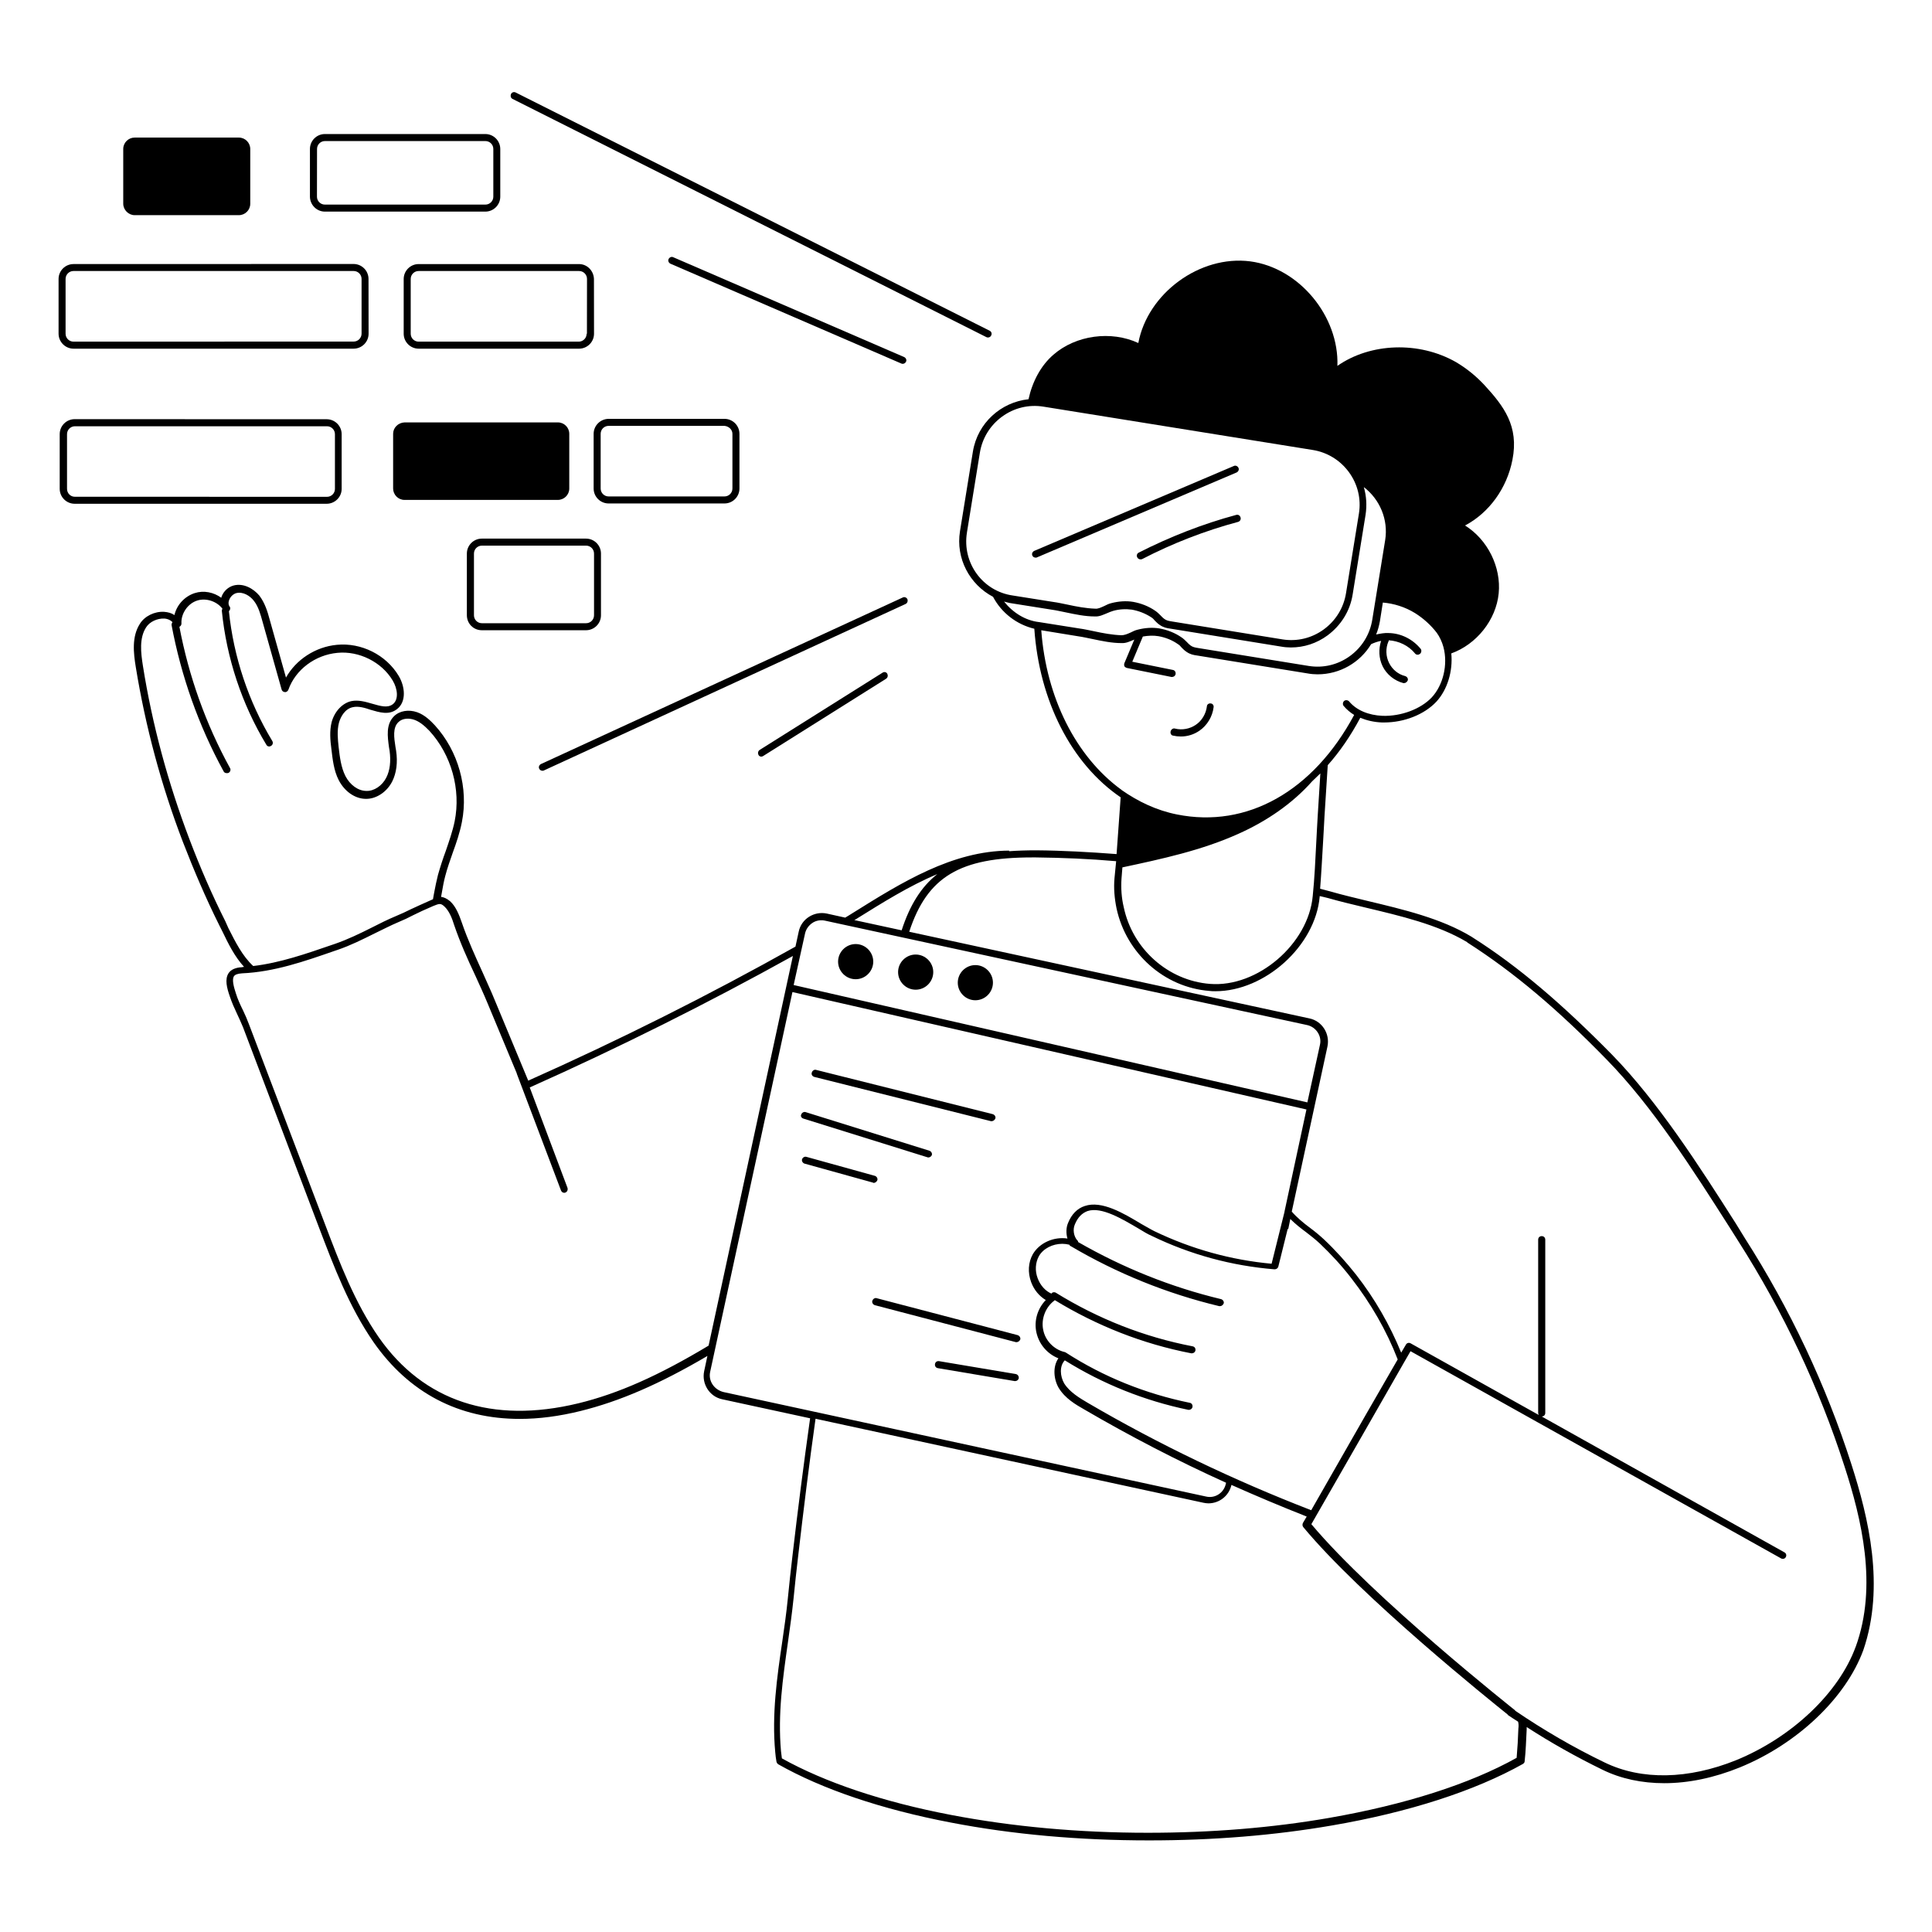 <?xml version="1.0" encoding="UTF-8"?>
<svg width="1200pt" height="1200pt" version="1.1" viewBox="0 0 1200 1200" xmlns="http://www.w3.org/2000/svg">
 <path d="m728.53 456.89c1.641 0.375 3.281 0.562 4.922 0.562 4.172 0 8.203-1.266 11.625-3.656 4.734-3.281 8.016-8.719 8.719-14.531 0.188-1.266-0.75-2.344-1.828-2.344-1.266-0.188-2.344 0.75-2.344 1.828-0.562 4.547-3.094 8.906-6.891 11.438-3.656 2.531-8.531 3.469-12.891 2.344-1.078-0.375-2.344 0.375-2.719 1.641s0.328 2.578 1.406 2.719z"/>
 <path d="m1150 909.66c-15.797-49.266-38.203-96.75-66.188-140.53l-5.625-9.141c-22.547-35.438-48.188-75.469-76.922-104.91-30.562-31.078-57.797-54.562-86.719-72.891-0.188-0.188-0.375-0.188-0.562-0.375-18.891-11.438-42.375-16.922-65.109-22.359-7.453-1.828-15.281-3.656-22.734-5.812-2.016-0.562-4.172-1.078-6.188-1.641 0.75-9.656 1.266-19.453 1.828-28.922 0.375-5.438 0.562-10.922 0.891-16.172l2.016-31.641c7.453-8.344 14.203-18.188 20.203-29.438 3.984 1.641 8.531 2.719 13.453 2.906h1.453c12.375 0 24.891-4.922 32.344-12.891 6.891-7.453 10.359-19.078 9.281-30 15.656-5.625 27.797-20.719 29.438-37.266 1.641-16.359-6.891-33.469-20.906-42.188 14.906-7.828 26.016-23.109 29.438-40.734 4.172-21.094-5.438-33.469-17.438-46.547-5.25-5.625-11.109-10.359-17.625-14.203-22.922-13.078-53.109-12-73.641 2.344 1.078-30.75-23.625-60.891-54.188-64.922-31.266-3.984-63.656 19.828-69.469 50.719-16.922-7.828-38.719-4.922-52.734 7.266-7.828 6.75-13.078 16.734-15.469 27.656-17.109 1.828-31.641 14.719-34.547 32.531l-8.016 49.453c-2.719 16.922 6 33.094 20.531 40.734 5.25 9.984 14.719 17.25 25.641 19.828 3.094 44.719 22.922 83.812 53.625 104.72l-2.531 35.25c-16.734-1.266-33.281-2.203-50.016-2.344-6 0-11.625 0.188-16.734 0.562v-0.375c-35.25 0.188-66.562 19.641-97.078 38.719-1.641 1.078-3.281 2.016-4.734 2.906l-11.438-2.531c-7.828-1.641-15.797 3.281-17.438 11.25l-2.016 9.281c-53.812 30.188-109.64 58.172-165.98 83.25l-20.719-49.828c-2.344-5.812-5.109-11.625-7.641-17.438-4.547-9.984-9.281-20.344-12.891-30.891-1.641-4.734-3.656-9.984-7.266-13.266-2.203-1.828-3.984-2.531-5.625-2.719 0.188-1.078 0.375-2.016 0.562-3.094 0.562-3.094 1.078-6.375 2.016-9.797 1.266-4.922 3.094-9.984 4.734-14.719 2.203-6 4.359-12.375 5.625-18.891 4.172-21.094-2.203-44.016-16.734-60-2.719-2.906-6.375-6.562-11.109-8.203-5.25-1.828-10.922-0.891-14.344 2.531-5.109 5.109-3.984 12.562-3.094 19.266l0.375 2.203c0.891 6.562 0.188 12.188-2.016 16.547-2.531 5.109-7.641 8.531-12.375 8.344-5.109 0-10.172-3.656-13.078-9.281-2.719-5.438-3.469-11.812-4.172-17.812-0.562-5.109-1.078-10.359 0.188-15.281 1.078-3.797 3.797-8.719 8.719-9.656 3.281-0.75 7.266 0.375 10.922 1.641 5.625 1.641 11.438 3.469 16.359-0.375 6-4.547 5.109-14.016 1.078-20.719-7.828-13.078-23.25-20.719-38.344-19.266-13.453 1.266-25.453 9.281-31.641 20.344l-10.172-36.188c-1.266-4.734-2.906-10.172-6.375-14.719-3.609-4.312-9.797-7.922-15.984-6.281-3.281 0.891-6.188 3.469-7.453 6.891 0 0.188-0.188 0.375-0.188 0.75-4.734-3.469-10.922-4.734-16.547-2.906-6.188 2.016-11.109 7.266-12.562 13.641-1.828-1.266-3.984-1.828-6.375-2.016-6-0.375-12.188 2.719-15.094 7.453-5.109 8.016-3.984 18-2.531 26.906 6 36.891 15.797 73.453 29.25 108.56 6.75 17.438 14.203 34.922 22.547 51.656l2.016 3.984c3.656 7.641 7.641 15.656 13.453 21.984-0.375 0-0.891 0-1.266 0.188-3.984 0.188-6.891 1.453-8.344 3.656-2.531 3.797-1.078 9.281 0.75 14.531 1.266 3.797 2.906 7.453 4.547 10.922 1.266 2.719 2.531 5.438 3.656 8.203l47.109 124.18c9.281 24.375 18.75 49.453 33.984 71.438 21.984 31.453 52.922 47.625 90.75 47.625 12 0 24.562-1.641 37.828-4.922 24.188-6 48.75-16.547 78.75-34.172l-2.016 9.469c-1.641 7.828 3.281 15.797 11.25 17.438l54.562 11.812c-3.984 28.359-7.641 56.719-10.922 85.078-1.078 8.906-2.016 17.812-2.906 26.719-0.891 9.094-2.203 18.188-3.469 26.906-3.281 22.172-6.562 45.281-4.359 68.719 0.188 2.016 0.375 3.797 0.75 5.812 0.188 0.75 0.562 1.266 1.078 1.641 27.281 15.469 64.172 27.984 107.11 36.188 38.531 7.453 80.016 11.109 123.28 11.109 39.656 0 77.812-3.094 113.62-9.281 47.812-8.203 88.734-21.469 118.55-38.203 0.562-0.375 1.078-0.891 1.078-1.641 0.75-6.562 0.891-13.078 1.266-19.828v-1.453c14.906 9.656 30.75 18.562 47.109 26.531 11.438 5.625 24.562 8.344 38.344 8.344 14.906 0 30.891-3.281 46.922-9.797 35.625-14.531 65.812-43.078 76.734-72.891 13.547-39.609 3.188-82.312-7.359-115.22zm-453.42-363.84 0.562-7.078c24.562-5.25 49.266-10.547 72.188-20.906 17.109-7.641 33.281-18.562 45.656-32.531 1.641-1.641 3.469-3.281 5.109-4.922l-1.641 26.344c-0.375 5.438-0.562 10.922-0.891 16.359-0.562 11.109-1.078 22.547-2.203 33.469-2.719 29.812-34.359 56.906-63.797 54.562-26.016-2.016-48.188-21.656-53.625-47.812-1.359-5.672-1.734-11.672-1.359-17.484zm-96-215.06 8.016-49.453c1.453-9.094 6.375-17.109 13.828-22.547s16.547-7.641 25.641-6.188l167.26 26.906c9.094 1.453 17.109 6.375 22.547 13.828 5.438 7.453 7.641 16.547 6.188 25.641l-8.016 49.453c-1.453 9.094-6.375 17.109-13.828 22.547-7.453 5.438-16.547 7.641-25.641 6.188l-68.531-11.109c-2.203-0.375-3.469-0.562-4.922-1.641-0.75-0.562-1.453-1.266-2.344-2.203-0.891-0.891-1.828-1.828-3.094-2.719-4.172-2.906-8.906-4.734-13.828-5.625-4.359-0.75-9.094-0.375-13.453 0.75-1.641 0.375-3.094 1.078-4.547 1.828-2.016 0.891-3.797 1.828-5.625 1.641-5.625-0.188-11.438-1.266-17.25-2.531-2.906-0.562-5.812-1.266-8.719-1.641l-25.078-3.984c-18.797-2.625-31.688-20.25-28.594-39.141zm23.062 42.891c1.641 0.375 3.094 0.891 4.734 1.078l25.078 3.984c2.719 0.375 5.625 1.078 8.531 1.641 6 1.266 12 2.531 18 2.531 2.906 0.188 5.25-1.078 7.641-2.016 1.266-0.562 2.531-1.078 3.797-1.453 3.797-1.078 7.828-1.266 11.625-0.75 4.172 0.75 8.344 2.344 12 4.734 0.891 0.562 1.641 1.266 2.344 2.203 0.891 0.891 1.828 1.828 2.906 2.531 2.344 1.641 4.359 2.016 6.75 2.344l68.531 11.109c2.016 0.375 4.172 0.562 6.188 0.562 8.203 0 15.984-2.531 22.734-7.453 8.344-6.188 14.016-15.094 15.656-25.453l8.016-49.453c0.891-5.812 0.562-11.625-1.078-17.25 9.984 7.641 15.281 20.203 13.266 32.906l-8.016 49.453c-1.453 9.094-6.375 17.109-13.828 22.547s-16.547 7.641-25.641 6.188l-68.531-11.109c-2.203-0.375-3.469-0.562-4.922-1.641-0.75-0.562-1.453-1.266-2.344-2.203-0.891-0.891-1.828-1.828-3.094-2.719-4.172-2.906-8.906-4.734-13.828-5.625-4.359-0.75-9.094-0.375-13.453 0.75-1.641 0.375-3.094 1.078-4.547 1.828-2.016 0.891-3.797 1.641-5.625 1.641-5.625-0.188-11.438-1.266-17.25-2.531-2.906-0.562-5.812-1.266-8.719-1.641l-25.078-3.984c-8.578-0.938-16.359-5.859-21.844-12.75zm23.109 17.812 23.25 3.797c2.719 0.375 5.625 1.078 8.531 1.641 6 1.266 12 2.531 18 2.531 2.906 0.188 5.25-1.078 7.641-2.016 0.188 0 0.188-0.188 0.375-0.188l-6.188 14.719c-0.188 0.562-0.188 1.266 0 1.828 0.375 0.562 0.891 0.891 1.453 1.078l27.797 5.625h0.375c1.078 0 2.016-0.75 2.203-1.828 0.188-1.266-0.562-2.344-1.641-2.531l-25.266-5.109 6.562-15.656c3.281-0.562 6.562-0.75 9.797-0.188 4.172 0.75 8.344 2.344 12 4.922 0.891 0.562 1.641 1.266 2.344 2.203 0.891 0.891 1.828 1.828 2.906 2.531 2.344 1.641 4.359 2.016 6.75 2.344l68.531 11.109c2.016 0.375 4.172 0.562 6.188 0.562 13.828 0 26.344-7.266 33.281-18.75 2.016-0.891 3.984-1.641 6.188-2.016-1.641 5.109-1.453 10.734 0.891 15.656 2.531 5.25 7.453 9.094 12.891 10.547h0.562c0.891 0 1.828-0.75 2.203-1.641 0.375-1.078-0.375-2.344-1.641-2.719-4.359-1.078-8.016-4.172-9.984-8.203-2.016-3.984-2.203-9.094-0.375-13.266 0.188-0.188 0.188-0.562 0.188-0.75 6.188 0.375 12.375 3.281 16.359 8.203 0.375 0.562 1.078 0.75 1.641 0.75s0.891-0.188 1.453-0.562c0.891-0.75 1.078-2.203 0.375-3.094-4.922-6-12.188-9.656-19.828-9.797-2.531-0.188-5.25 0.375-7.828 0.891 1.078-2.531 1.828-5.438 2.344-8.203l1.828-11.625c6.75 0.562 13.828 2.719 20.016 6.562 5.25 3.281 9.984 7.641 13.453 12.188 1.828 2.531 3.281 5.625 4.172 8.906 2.906 10.922-0.188 23.625-7.266 31.266-6.891 7.266-19.078 11.812-30.562 11.438-8.719-0.375-16.172-3.469-20.719-8.906-0.75-0.891-2.203-1.078-3.094-0.375-0.891 0.75-1.078 2.203-0.375 3.094 1.828 2.203 4.172 4.172 6.562 5.625-25.453 47.438-66.562 70.547-110.02 61.828-12.75-2.531-24.188-8.016-34.547-15.281 0-0.188-0.188-0.188-0.188-0.375v0.188c-28.125-20.578-46.5-57.141-49.594-98.953zm-115.08 179.44c16.359-10.172 33.094-20.719 50.531-27.984-9.984 7.828-17.109 19.266-22.172 34.922l-29.438-6.375c0.516-0.188 0.891-0.375 1.078-0.562zm-31.641 8.906c1.078-4.734 5.25-8.203 9.984-8.203 0.75 0 1.453 0 2.203 0.188l299.81 64.922c5.438 1.266 9.094 6.75 7.828 12.188l-7.828 35.812-319.08-72.891zm-358.22-3.422-1.781-4.031c-8.344-16.547-15.797-33.797-22.359-51.094-13.266-34.922-23.109-71.109-28.922-107.81-1.266-8.016-2.344-17.109 2.016-23.812 2.203-3.469 6.891-5.625 11.25-5.438 1.266 0 3.469 0.562 5.109 2.203-0.375 0.562-0.562 1.078-0.562 1.828 6 31.828 16.734 62.344 32.344 90.891 0.375 0.75 1.078 1.078 2.016 1.078 0.375 0 0.75 0 1.078-0.188 1.078-0.562 1.453-2.016 0.891-2.906-15.094-27.469-25.641-57.094-31.453-87.797 0.75-0.375 1.266-1.078 1.266-2.016-0.375-6.188 3.984-12.562 9.984-14.344 5.438-1.641 12 0.562 15.469 5.109-0.188 0.375-0.375 0.891-0.375 1.266 2.906 29.25 12.375 57.984 27.656 83.25 0.375 0.75 1.078 1.078 1.828 1.078 0.375 0 0.75-0.188 1.078-0.375 1.078-0.562 1.453-2.016 0.75-3.094-14.719-24.375-24-52.172-26.906-80.531 0.75-0.75 1.078-1.828 0.562-2.719-0.188-0.188-0.188-0.375-0.375-0.562-0.75-1.453-0.375-2.906 0-3.797 0.75-2.016 2.531-3.656 4.359-4.172 4.172-1.078 8.531 1.641 10.922 4.734 2.906 3.656 4.172 8.531 5.438 13.078l11.812 42c0.188 0.891 1.078 1.641 2.016 1.641 0.891 0.188 1.828-0.562 2.203-1.453 4.359-12.375 16.547-21.656 30.562-22.922 13.266-1.266 27.281 5.625 34.172 17.109 3.094 5.109 3.984 12 0 14.906-3.281 2.344-7.453 1.078-12.562-0.375-4.359-1.266-8.719-2.531-13.078-1.641-5.625 1.266-10.359 6.375-12.188 12.891-1.453 5.625-0.891 11.625-0.188 16.922 0.75 6.188 1.453 13.266 4.547 19.266 3.656 7.078 10.172 11.625 16.922 11.625h0.188c6.375 0 12.891-4.359 16.172-10.922 2.531-5.109 3.469-11.625 2.344-19.078l-0.375-2.203c-0.891-5.812-1.828-12 1.828-15.469 2.531-2.531 6.75-2.531 9.797-1.453 3.094 1.078 6 3.281 9.469 6.891 13.641 14.906 19.641 36.375 15.656 56.203-1.266 6.188-3.469 12.375-5.438 18.188-1.828 4.922-3.469 9.984-4.922 15.094-0.891 3.656-1.641 7.078-2.203 10.172-0.375 1.641-0.562 3.281-0.891 4.922-0.375 0.188-0.75 0.375-1.266 0.562l-1.266 0.562c-3.797 1.641-7.641 3.469-11.25 5.109-2.906 1.453-6 2.906-9.094 4.172-5.25 2.203-10.359 4.734-15.281 7.266-7.266 3.656-14.719 7.266-22.547 9.984l-2.203 0.75c-15.797 5.438-32.016 11.109-48.75 13.078-6.703-6.188-11.062-14.906-15.469-23.625zm217.31 295.26c-53.25 12.891-96-1.266-123.79-40.922-14.906-21.469-24.375-46.359-33.469-70.359l-47.297-124.36c-1.078-2.906-2.344-5.812-3.656-8.531-1.641-3.281-3.281-6.891-4.359-10.359-1.453-4.359-2.531-8.719-1.266-10.734 0.75-1.078 2.344-1.641 5.109-1.828 20.016-0.891 38.719-7.453 57.094-13.828l2.203-0.75c8.016-2.719 15.656-6.562 22.922-10.172 4.922-2.344 9.797-4.922 14.906-7.078 3.094-1.266 6.188-2.719 9.281-4.359 3.656-1.828 7.266-3.469 11.109-5.109l1.266-0.562c3.656-1.453 4.547-1.828 6.891 0.375 2.906 2.719 4.734 7.266 6 11.438 3.656 10.734 8.344 21.281 13.078 31.266 2.531 5.625 5.25 11.438 7.641 17.25l18.188 43.641v0.188l27.469 72.562c0.375 0.891 1.078 1.453 2.016 1.453 0.188 0 0.562 0 0.75-0.188 1.078-0.375 1.641-1.641 1.266-2.906l-23.438-62.344c55.453-24.75 110.34-52.172 163.45-81.656l-52.359 242.02c-31.219 18.75-56.297 29.859-81 35.859zm81.984-19.641 51.094-235.82 319.08 72.891h0.188l-13.641 63.469v0.188l-8.016 32.203c-25.266-2.344-49.641-9.094-72.75-20.203-2.203-1.078-4.922-2.719-8.203-4.547-10.922-6.562-24.562-14.719-35.109-11.109-4.547 1.453-8.203 5.109-10.359 10.547-1.266 2.906-1.266 6.562-0.375 9.656-8.344-1.266-17.25 2.531-21.469 9.656-2.906 5.109-3.281 11.438-1.078 17.438 1.828 4.922 5.109 8.719 9.094 11.109-5.109 5.25-7.453 12.891-5.812 20.203 1.641 7.266 6.75 13.266 13.641 15.984-3.656 5.25-2.906 13.078 0.188 18.375 3.984 6.562 10.547 10.359 15.984 13.453 28.359 16.547 57.797 31.828 87.984 45.469l-0.188 0.75c-1.266 5.625-6.75 9.094-12.188 7.828l-299.81-64.922c-5.906-1.5-9.516-6.984-8.25-12.609zm407.11 26.906-33.797 59.109c-48-18.562-94.734-40.922-138.89-66.75-4.922-2.906-11.109-6.562-14.531-12-2.531-4.359-3.094-10.734 0.375-14.344 23.625 14.719 49.453 25.078 76.734 30.75h0.375c1.078 0 2.016-0.75 2.203-1.828 0.188-1.266-0.562-2.344-1.641-2.531-27.469-5.625-53.438-15.984-77.109-31.266-0.375-0.188-0.75-0.375-1.078-0.375-6.375-1.641-11.625-7.078-12.891-13.641-1.453-6.75 1.453-14.203 6.891-18.188 0.188 0 0.188-0.188 0.188-0.375 26.203 15.984 54.75 27.281 84.891 33.094h0.375c1.078 0 2.016-0.75 2.203-1.828 0.188-1.266-0.562-2.344-1.828-2.531-30.188-5.812-58.734-17.109-84.891-33.281-0.891-0.562-2.203-0.375-2.719 0.562-3.797-1.641-6.891-5.109-8.531-9.469-1.828-4.734-1.453-9.797 0.75-13.828 2.719-4.734 8.531-7.641 14.531-7.641 1.453 0 2.906 0.188 4.359 0.562 0.188 0.375 0.375 0.75 0.891 0.891 28.734 16.922 59.625 29.438 92.203 37.266h0.562c0.891 0 1.828-0.75 2.203-1.641 0.375-1.078-0.375-2.344-1.641-2.719-31.078-7.453-60.891-19.453-88.734-35.438 0-0.375-0.188-0.891-0.562-1.078-2.203-2.531-2.906-6.75-1.453-9.984 1.828-4.359 4.359-6.891 7.828-8.203 8.719-2.906 21.797 5.109 31.453 10.734 3.281 2.016 6 3.656 8.531 4.734 24 11.625 49.641 18.562 76.172 20.719 1.078 0 2.016-0.562 2.344-1.641l5.812-23.438h0.375l1.266-6.188c3.094 3.094 6.562 5.812 9.984 8.344 2.906 2.203 5.812 4.547 8.344 6.891 7.078 6.75 13.641 13.828 19.641 21.656 12 15.469 21.797 32.344 28.734 50.344zm94.875 194.72c-0.188 6-0.562 12.188-1.078 18.188-29.25 16.359-69.469 29.109-116.2 37.266-35.438 6.188-73.453 9.281-112.92 9.281-42.891 0-84.188-3.797-122.34-11.109-42-8.016-78.188-20.203-104.91-35.109-0.188-1.453-0.375-3.094-0.562-4.547-2.016-23.109 1.078-44.719 4.359-67.828 1.266-8.906 2.531-18 3.469-27.094 0.891-8.906 1.828-17.812 2.906-26.719 3.281-28.172 6.75-56.531 10.734-84.75l240.89 52.172c1.078 0.188 2.016 0.375 3.094 0.375 6.75 0 12.75-4.547 14.344-11.438 15.469 6.891 31.078 13.453 46.734 19.641l-2.344 3.984c-0.375 0.75-0.375 1.828 0.188 2.531 36.188 43.641 116.72 108.19 127.08 116.53v0.188c2.016 1.453 4.172 2.719 6.375 4.172 0.375 1.359 0.375 2.812 0.188 4.266zm209.48-50.719c-10.547 28.734-39.656 56.203-74.203 70.359-29.812 12-58.734 12.562-81.656 1.453-19.641-9.469-38.203-20.344-55.641-32.203v-0.188c-0.891-0.75-87.797-69.469-126.56-115.64l31.078-54.188 26.531-46.359 3.984-6.891 230.21 128.72c1.078 0.562 2.344 0.188 2.906-0.891s0.188-2.344-0.891-2.906l-150.74-84.375c1.266 0 2.203-0.891 2.203-2.203v-107.62c0-1.266-0.891-2.203-2.203-2.203-1.266 0-2.203 0.891-2.203 2.203v107.62c0 0.562 0.188 0.891 0.375 1.266l-79.641-44.531c-1.078-0.562-2.344-0.188-2.906 0.891l-2.906 4.922c-7.078-17.25-16.359-33.469-27.984-48.375-6.188-7.828-12.891-15.281-20.016-21.984-2.719-2.531-5.625-4.922-8.531-7.078-4.172-3.094-8.344-6.562-11.438-10.172l22.172-102.56c1.641-7.828-3.281-15.797-11.25-17.438l-248.53-53.812c11.25-34.359 31.641-46.172 76.359-46.172h2.344c16.547 0.188 33.281 0.891 49.828 2.344l-1.031 10.547c-0.562 6.188 0 12.562 1.266 18.75 6 27.984 29.625 49.078 57.656 51.281 1.266 0.188 2.531 0.188 3.797 0.188 30.562 0 62.016-27.984 64.734-58.734v-0.375c1.828 0.375 3.656 0.891 5.25 1.266 7.641 2.203 15.469 3.984 22.922 5.812 21.984 5.25 44.906 10.547 63.281 21.469l0.375 0.375c28.734 18.375 56.016 41.438 86.344 72.562 28.547 29.109 54 69.094 76.359 104.2l5.625 8.906c27.797 43.641 50.016 90.562 65.812 139.64 10.547 32.484 20.719 74.297 6.938 112.12z"/>
 <path d="m643.26 346.36c0.375 0 0.562 0 0.891-0.188l123.98-52.734c1.078-0.562 1.641-1.828 1.078-2.906s-1.828-1.641-2.906-1.078l-123.98 52.734c-1.078 0.562-1.641 1.828-1.078 2.906 0.188 0.703 1.125 1.266 2.016 1.266z"/>
 <path d="m767.81 319.82c-20.906 5.625-41.25 13.641-60.562 23.438-1.078 0.562-1.453 1.828-0.891 2.906 0.375 0.75 1.078 1.266 2.016 1.266 0.375 0 0.75 0 1.078-0.188 18.891-9.797 39.094-17.625 59.625-23.109 1.078-0.375 1.828-1.453 1.453-2.719-0.328-1.219-1.453-1.969-2.719-1.594z"/>
 <path d="m318.37 61.453 294.37 147.98c0.375 0.188 0.75 0.188 0.891 0.188 0.75 0 1.641-0.375 2.016-1.266 0.562-1.078 0.188-2.344-0.891-2.906l-294.42-147.98c-1.078-0.562-2.344-0.188-2.906 0.891-0.516 1.266-0.188 2.531 0.938 3.094z"/>
 <path d="m559.82 225.79c0.375 0.188 0.562 0.188 0.891 0.188 0.891 0 1.641-0.562 2.016-1.266 0.562-1.078 0-2.344-1.078-2.906l-143.44-62.016c-1.078-0.562-2.344 0-2.906 1.078s0 2.344 1.078 2.906z"/>
 <path d="m563.63 372.19c-0.562-1.078-1.828-1.641-2.906-1.078l-224.72 103.45c-1.078 0.562-1.641 1.828-1.078 2.906 0.375 0.75 1.078 1.266 2.016 1.266 0.375 0 0.562 0 0.891-0.188l224.72-103.45c1.078-0.562 1.453-1.828 1.078-2.906z"/>
 <path d="m548.21 417.79-76.359 48c-1.078 0.75-1.266 2.016-0.75 3.094 0.375 0.75 1.078 1.078 1.828 1.078 0.375 0 0.75-0.188 1.078-0.375l76.359-48c1.078-0.75 1.266-2.016 0.75-3.094-0.562-1.031-1.828-1.406-2.906-0.703z"/>
 <path d="m531.47 608.21c6 0 10.922-4.922 10.922-10.922s-4.922-10.922-10.922-10.922-10.922 4.922-10.922 10.922 4.922 10.922 10.922 10.922z"/>
 <path d="m568.74 614.72c6 0 10.922-4.922 10.922-10.922s-4.922-10.922-10.922-10.922-10.922 4.922-10.922 10.922 4.922 10.922 10.922 10.922z"/>
 <path d="m605.81 621.28c6 0 10.922-4.922 10.922-10.922s-4.922-10.922-10.922-10.922-10.922 4.922-10.922 10.922 4.922 10.922 10.922 10.922z"/>
 <path d="m505.82 668.9 109.64 27.469h0.562c0.891 0 1.828-0.75 2.203-1.641 0.375-1.078-0.375-2.344-1.641-2.719l-109.64-27.469c-1.078-0.375-2.344 0.375-2.719 1.641-0.422 1.266 0.328 2.344 1.594 2.719z"/>
 <path d="m498.89 694.74 76.922 24c0.188 0 0.375 0.188 0.75 0.188 0.891 0 1.828-0.562 2.203-1.453 0.375-1.078-0.375-2.344-1.453-2.719l-76.922-24c-1.078-0.375-2.344 0.375-2.719 1.453-0.562 1.078 0.141 2.156 1.219 2.531z"/>
 <path d="m542.72 734.72c0.891 0 1.828-0.75 2.203-1.641 0.375-1.078-0.375-2.344-1.453-2.719l-42.562-11.812c-1.078-0.375-2.344 0.375-2.719 1.453s0.375 2.344 1.453 2.719l42.562 11.812c0.141 0.188 0.328 0.188 0.516 0.188z"/>
 <path d="m632.02 829.26-87.469-22.922c-1.078-0.375-2.344 0.375-2.719 1.641-0.375 1.078 0.375 2.344 1.641 2.719l87.469 22.922h0.562c0.891 0 1.828-0.75 2.203-1.641 0.281-1.078-0.422-2.344-1.688-2.719z"/>
 <path d="m630.89 853.45-47.625-8.016c-1.266-0.188-2.344 0.562-2.531 1.828s0.562 2.344 1.828 2.531l47.625 8.016h0.375c1.078 0 2.016-0.75 2.203-1.828 0.141-1.266-0.75-2.344-1.875-2.531z"/>
 <path d="m201.79 131.44h99.656c5.109 0 9.281-4.172 9.281-9.281v-29.625c0-5.109-4.172-9.281-9.281-9.281h-99.656c-5.109 0-9.281 4.172-9.281 9.281v29.625c0.047 5.109 4.219 9.281 9.281 9.281zm-4.875-38.906c0-2.719 2.203-4.922 4.922-4.922h99.656c2.719 0 4.922 2.203 4.922 4.922v29.625c0 2.719-2.203 4.922-4.922 4.922h-99.703c-2.719 0-4.922-2.203-4.922-4.922z"/>
 <path d="m83.625 133.64h64.734c3.797 0 7.078-3.094 7.078-7.078v-34.031c0-3.797-3.094-7.078-7.078-7.078h-64.734c-3.797 0-7.078 3.094-7.078 7.078v33.984c0 3.844 3.281 7.125 7.078 7.125z"/>
 <path d="m45.656 216.56h174c5.109 0 9.281-4.172 9.281-9.281l-0.047-34.031c0-5.109-4.172-9.281-9.281-9.281l-173.95 0.047c-5.109 0-9.281 4.172-9.281 9.234v33.984c0 5.109 4.172 9.328 9.281 9.328zm-4.922-43.312c0-2.719 2.203-4.922 4.922-4.922h174c2.719 0 4.922 2.203 4.922 4.922v33.984c0 2.719-2.203 4.922-4.922 4.922l-174 0.047c-2.719 0-4.922-2.203-4.922-4.922z"/>
 <path d="m359.63 164.02h-99.609c-5.109 0-9.281 4.172-9.281 9.281v33.984c0 5.109 4.172 9.281 9.281 9.281h99.656c5.109 0 9.281-4.172 9.281-9.281l-0.047-34.031c-0.188-5.062-4.172-9.234-9.281-9.234zm4.734 43.266c0 2.719-2.203 4.922-4.922 4.922h-99.422c-2.719 0-4.922-2.203-4.922-4.922v-34.031c0-2.719 2.203-4.922 4.922-4.922h99.656c2.719 0 4.922 2.203 4.922 4.922l-0.047 34.031z"/>
 <path d="m212.21 303.66v-33.984c0-5.109-4.172-9.281-9.281-9.281l-156.56-0.047c-5.109 0-9.281 4.172-9.281 9.281v33.984c0 5.109 4.172 9.281 9.281 9.281h156.56c5.062 0 9.281-4.172 9.281-9.234zm-170.58 0v-33.984c0-2.719 2.203-4.922 4.922-4.922h156.56c2.719 0 4.922 2.203 4.922 4.922v33.984c0 2.719-2.203 4.922-4.922 4.922l-156.74-0.047c-2.531 0-4.734-2.156-4.734-4.875z"/>
 <path d="m368.72 269.44v33.984c0 5.109 4.172 9.281 9.281 9.281h72c5.109 0 9.281-4.172 9.281-9.281v-33.984c0-5.109-4.172-9.281-9.281-9.281h-72c-5.109 0.047-9.281 4.219-9.281 9.281zm86.203 0v33.984c0 2.719-2.203 4.922-4.922 4.922h-72c-2.719 0-4.922-2.203-4.922-4.922v-33.984c0-2.719 2.203-4.922 4.922-4.922h72c2.719 0.234 4.922 2.391 4.922 4.922z"/>
 <path d="m244.18 269.44v33.984c0 3.797 3.094 7.078 7.078 7.078h95.25c3.797 0 7.078-3.094 7.078-7.078v-33.984c0-3.797-3.094-7.078-7.078-7.078h-95.25c-3.984 0.188-7.078 3.281-7.078 7.078z"/>
 <path d="m299.26 391.45h64.734c5.109 0 9.281-4.172 9.281-9.281v-38.344c0-5.109-4.172-9.281-9.281-9.281h-64.734c-5.109 0-9.281 4.172-9.281 9.281v38.344c0.047 5.297 4.219 9.281 9.281 9.281zm-4.875-47.625c0-2.719 2.203-4.922 4.922-4.922h64.734c2.719 0 4.922 2.203 4.922 4.922v38.344c0 2.719-2.203 4.922-4.922 4.922h-64.734c-2.719 0-4.922-2.203-4.922-4.922z"/>
</svg>
